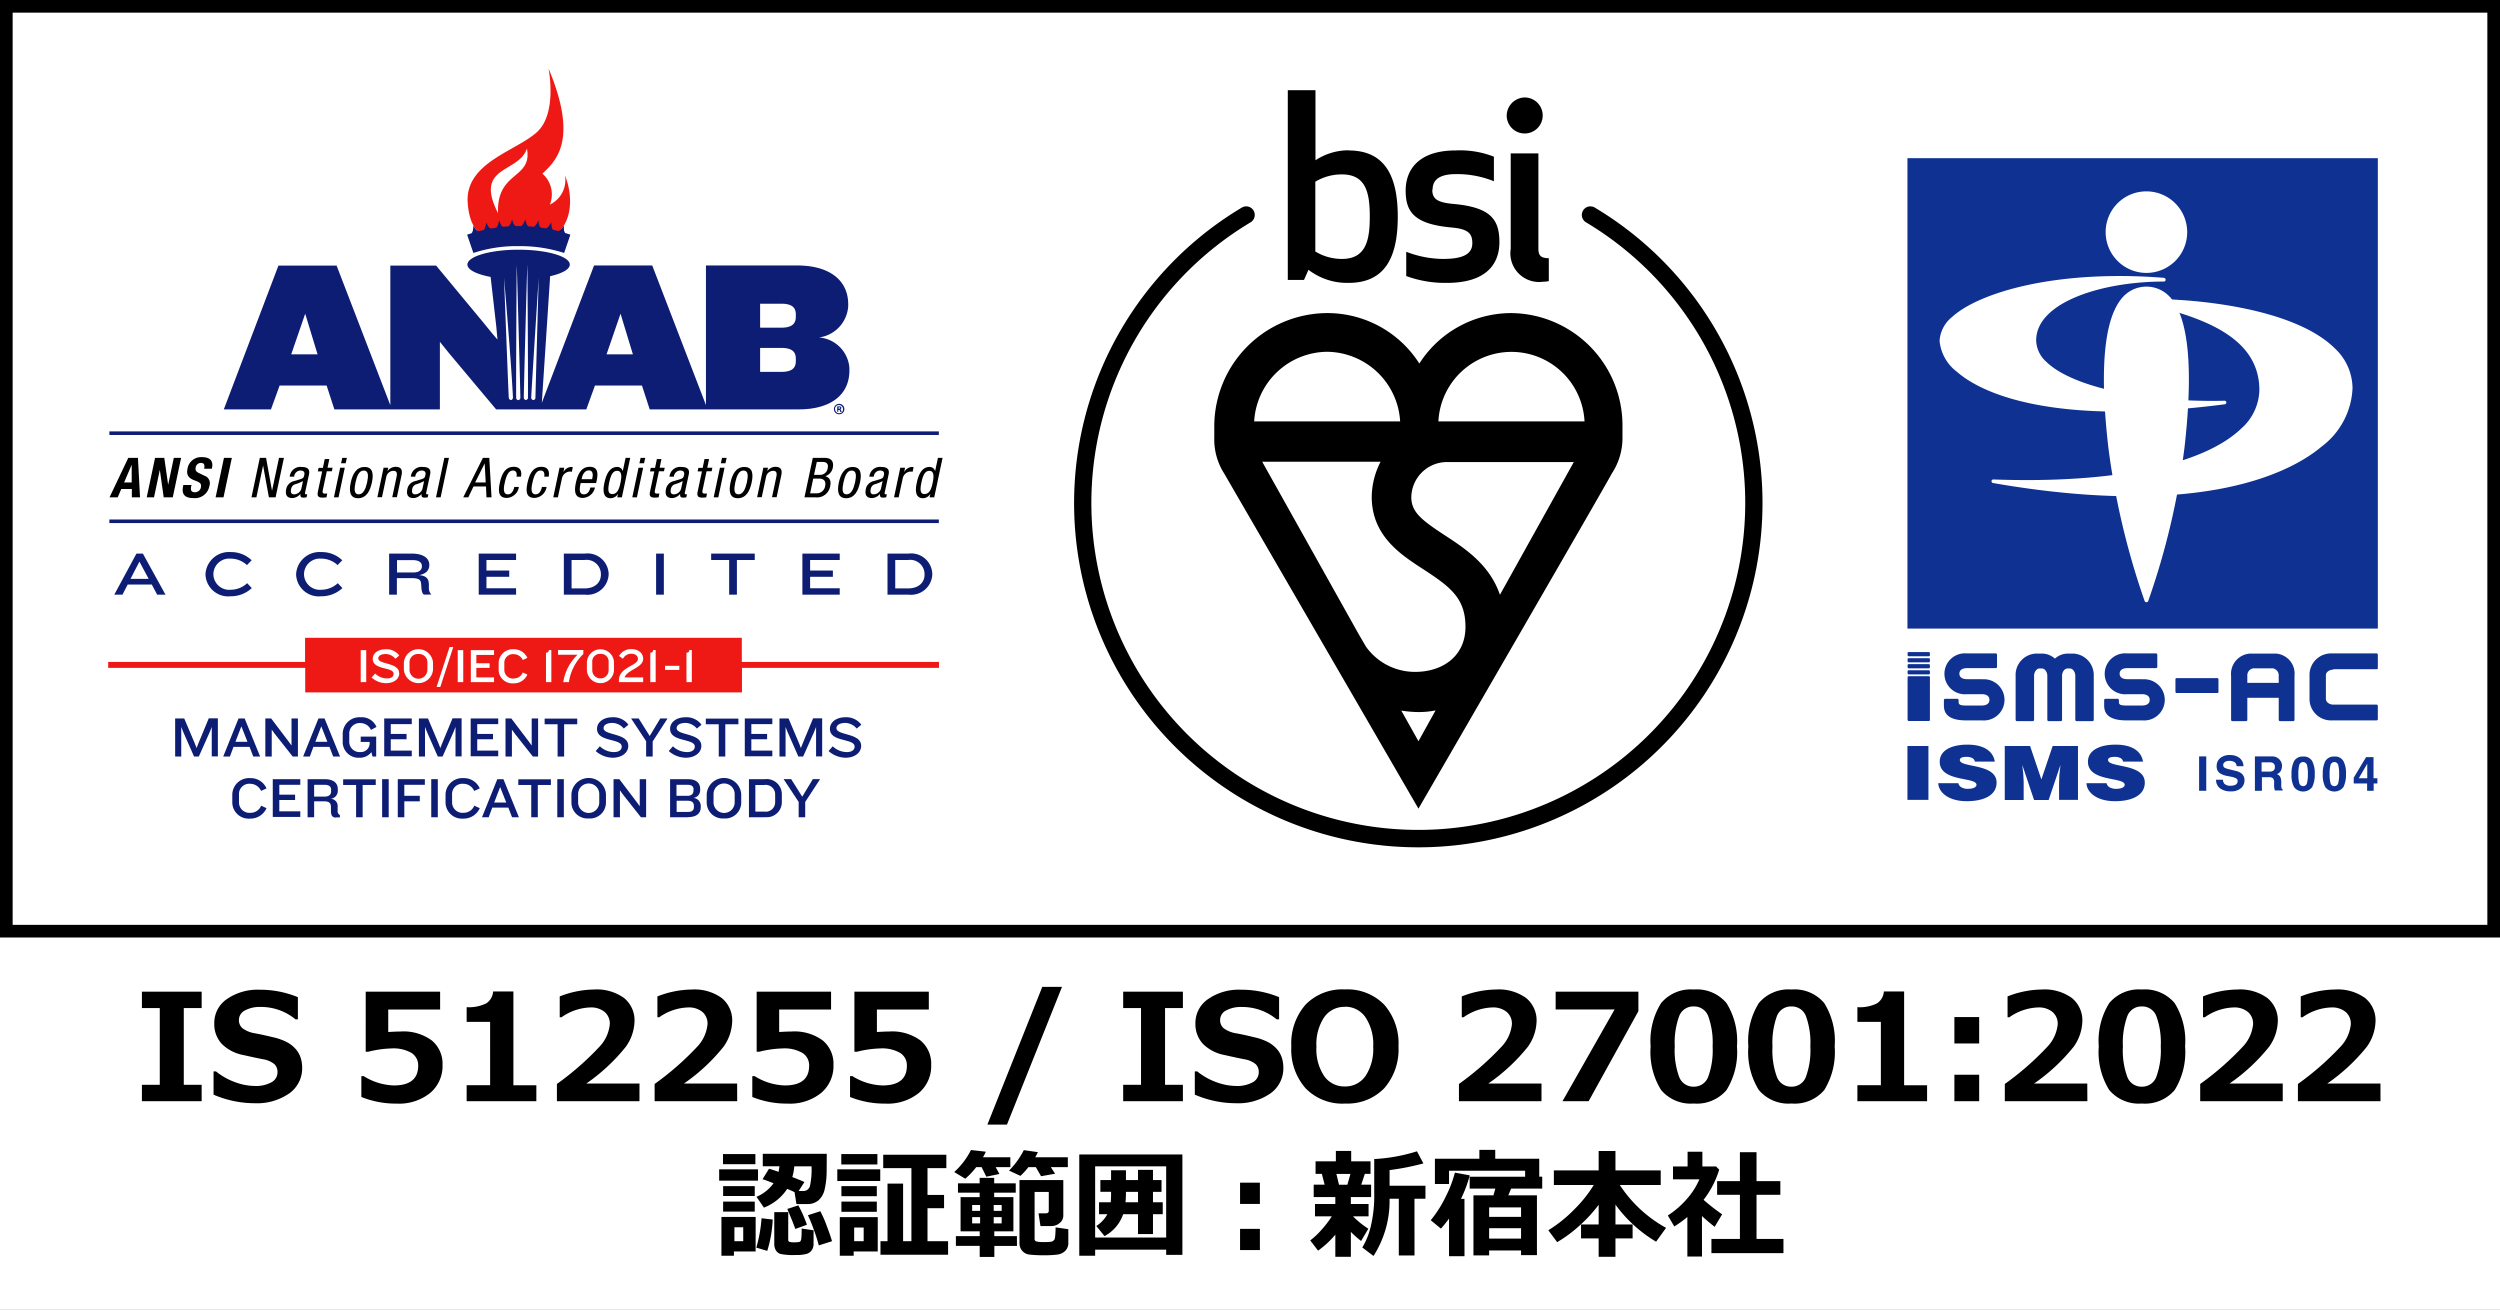 <svg xmlns="http://www.w3.org/2000/svg" xmlns:xlink="http://www.w3.org/1999/xlink" width="168" height="88" viewBox="0 0 168 88">
  <rect x="0" y="0" width="168" height="88" fill="#333333" stroke="none"/>
  <defs>
    <clipPath id="clip-footer_iso_logo">
      <rect width="168" height="88"/>
    </clipPath>
  </defs>
  <g id="footer_iso_logo" clip-path="url(#clip-footer_iso_logo)">
    <rect width="168" height="88" fill="#fff"/>
    <rect id="長方形_13" data-name="長方形 13" width="168" height="88" fill="#fff"/>
    <path id="パス_106" data-name="パス 106" d="M4.9-4.109A3.276,3.276,0,0,1,3.336-2.848l-.5-.727a2.663,2.663,0,0,0,1.145-.91q-.543-.215-.738-.273l.434-.7q.184.043.641.207a2.985,2.985,0,0,0,.059-.375H3.258v-.84h4.3q0,.539-.008,1.2A5.346,5.346,0,0,1,7.422-4.1,1.377,1.377,0,0,1,7-3.338a1.132,1.132,0,0,1-.756.252H5.52l-.125-.8Q5.2-3.984,4.9-4.109Zm.477-1.512a3.72,3.72,0,0,1-.133.719q.645.25.813.336l-.387.6h.285a.452.452,0,0,0,.477-.346,5.306,5.306,0,0,0,.105-1.311ZM2.762-5.766H.586v-.68H2.762Zm.176,1.109H.328v-.766H2.938ZM2.719-3.629H.594v-.664H2.719Zm0,1.047H.594v-.672H2.719Zm3.5.887-.773.281q-.16-.457-.539-1.344L5.648-3A8.319,8.319,0,0,1,6.223-1.7ZM7.91-.59l-.887.281a10.215,10.215,0,0,0-.33-1.041,9.781,9.781,0,0,0-.4-.986l.832-.27a7.5,7.5,0,0,1,.428.977Q7.812-.953,7.91-.59ZM6.672-.437a.773.773,0,0,1-.125.455.651.651,0,0,1-.359.248,2.74,2.74,0,0,1-.727.07A4.116,4.116,0,0,1,4.443.264.576.576,0,0,1,4.137.02.85.85,0,0,1,4.031-.43V-2.543h.938V-.7a.149.149,0,0,0,.07.148,1.028,1.028,0,0,0,.352.035,1.489,1.489,0,0,0,.328-.027q.113-.027.133-.271t.02-.627l.8.117ZM2.777.1H1.32V.387H.48V-2.223h2.3ZM1.945-.59v-.937H1.352V-.59Zm1.98-1.457A8.126,8.126,0,0,1,3.559.059L2.824-.16a9.378,9.378,0,0,0,.352-1.973Zm7.035-3.7H8.535v-.7h2.426ZM15.711.32H11.168V-.59h.473V-4.461h1.047V-.59h.559V-5.5H11.352V-6.4h4.242V-5.5H14.328v1.8h1.113v.891H14.328V-.59h1.383ZM11.152-4.637H8.266v-.785h2.887Zm-.23,1.023H8.543v-.68h2.379Zm0,1.047H8.543v-.687h2.379ZM10.984.1H9.367V.387H8.434V-2.207h2.551ZM10.039-.59v-.922H9.4V-.59Zm8.207-6.016a3.205,3.205,0,0,1-.191.375h1.84v.664H18.91l.25.457-.879.184-.316-.641H17.6a4.9,4.9,0,0,1-.734.777l-.742-.449a5.021,5.021,0,0,0,1.125-1.48Zm3.5.031q-.094.2-.176.344h2.188v.664H22.617l.285.441-.941.168-.352-.609h-.5a5.13,5.13,0,0,1-.535.586l-.766-.355A5.452,5.452,0,0,0,20.8-6.711Zm-1.406,6.3h-1.52V.465h-.984V-.277h-1.6V-.934h1.6v-.32H16.551v-2.3h1.281v-.3H16.375v-.625h1.457v-.367h.977v.367h1.449v.625H18.809v.3H20.1v2.3H18.816v.32h1.52ZM18.777-2.629h.535v-.395h-.535Zm-1.449,0h.535v-.395h-.535Zm.535.422h-.535v.418h.535Zm1.449,0h-.535v.418h.535Zm4.48,1.738a.721.721,0,0,1-.205.523.905.905,0,0,1-.553.256,7.032,7.032,0,0,1-.875.045q-.336,0-.6-.016T21.125.3A.685.685,0,0,1,20.8.154a.742.742,0,0,1-.219-.27.824.824,0,0,1-.072-.354V-4.7h2.945v2.418a.608.608,0,0,1-.24.463.818.818,0,0,1-.553.209h-.742l-.129-.855h.488q.2,0,.2-.168V-3.9h-.953V-.758a.175.175,0,0,0,.1.178,1.834,1.834,0,0,0,.541.045,3.393,3.393,0,0,0,.447-.018.375.375,0,0,0,.162-.064.317.317,0,0,0,.088-.092,1,1,0,0,0,.049-.27,5.319,5.319,0,0,0,.023-.541l.855.121Zm6.574.445H25.594v.41H24.527V-6.422h6.93V.328h-1.09ZM25.594-.84h4.773V-5.621H25.594Zm1.883-1.566A2.632,2.632,0,0,1,26.223-.934l-.551-.68a2.1,2.1,0,0,0,.719-.754l.02-.039h-.555v-.8h.785q.023-.227.023-.574V-3.91h-.719V-4.7h.719v-.656h1V-4.7h.809v-.687H29.48V-4.7h.574v.793H29.48v.7h.656v.8H29.48V-1.07H28.473V-2.406Zm.188-1.5q0,.395-.031.7h.84v-.7Zm9,.809H35.332V-4.523h1.332Zm0,3.1H35.332V-1.422h1.332Zm5.07-1.035A6.256,6.256,0,0,1,40.574.043l-.527-.687a4.966,4.966,0,0,0,.738-.691,6.621,6.621,0,0,0,.711-.926H40.367v-.832h1.367v-.465H40.281v-.832h.734l-.187-.727h-.422v-.84H41.77v-.7H42.8v.7h1.3v.84h-.383l-.242.727h.664v.832H42.777v.465h1.191v.832H42.922a6,6,0,0,0,1.031.832l-.488.824a6.932,6.932,0,0,1-.687-.613V.457H41.734Zm.07-4.082.176.727h.563l.207-.727Zm5.25,5.48H46V-3.445h-.621A6.866,6.866,0,0,1,44.3.4l-.754-.57A4.766,4.766,0,0,0,44.1-1.521a8.819,8.819,0,0,0,.248-2.291v-2.3a11.508,11.508,0,0,0,2.871-.52l.434.813a16.676,16.676,0,0,1-2.273.449V-4.32h2.41v.875h-.738Zm7.16-.336H52.07V.363H51.016V-3.672h1.344l.125-.453H50.762v-.8h3.727v-.4H49.375v.891h-.949v-1.7h2.988v-.594H52.48v.594h2.957v1.207h.2v.8H53.547l-.187.453h1.922V.344H54.215Zm0-2.258v-.633H52.07v.633ZM52.07-.766h2.145v-.7H52.07ZM50.414.418H49.375V-2.113a8.011,8.011,0,0,1-.543.676L48.145-2a7.949,7.949,0,0,0,1.023-1.617,7.819,7.819,0,0,0,.6-1.582l1,.184a8.724,8.724,0,0,1-.59,1.578h.234ZM59.43-3.039a9.22,9.22,0,0,1-1.309,1.42,8.9,8.9,0,0,1-1.48,1.092l-.594-.8a9.067,9.067,0,0,0,1.764-1.42A8.513,8.513,0,0,0,59.1-4.367h-2.68v-.984H59.43v-1.3h1.129v1.3H63.6v.984H60.852a8.746,8.746,0,0,0,3.109,2.879l-.672.93a9.182,9.182,0,0,1-2.73-2.492v1.332h1.152v.938H60.559V.457H59.43V-.781H58.246v-.937H59.43ZM66.375.441h-.984v-2.66a7.207,7.207,0,0,1-.879.637l-.434-.738a5.95,5.95,0,0,0,1.275-1.105A4.895,4.895,0,0,0,66.2-4.75H64.426v-.863h.98v-.992H66.4v.992h.922l.207.215A6.263,6.263,0,0,1,66.48-3.371a13.6,13.6,0,0,0,1.246.973l-.5.84q-.473-.367-.855-.723Zm5.473-.23h-4.84V-.742h1.914V-3.711H67.391v-.918h1.531V-6.574h1.117v1.945h1.6v.918h-1.6V-.742h1.809Z" transform="translate(48 84)"/>
    <path id="パス_105" data-name="パス 105" d="M4.551,0H.537V-1.1h1.2V-6.26H.537v-1.1H4.551v1.1H3.35V-1.1h1.2Zm.8-.439V-2h.166a4.344,4.344,0,0,0,1.257.713,3.917,3.917,0,0,0,1.365.264,2.143,2.143,0,0,0,1.094-.244.754.754,0,0,0,.415-.679.731.731,0,0,0-.2-.537,1.606,1.606,0,0,0-.75-.332q-.4-.073-1.35-.288A2.748,2.748,0,0,1,5.9-3.855a1.948,1.948,0,0,1-.5-1.379A1.934,1.934,0,0,1,6.25-6.863a3.619,3.619,0,0,1,2.2-.627,6.638,6.638,0,0,1,2.568.5V-5.5h-.161A3.635,3.635,0,0,0,8.5-6.333,2.061,2.061,0,0,0,7.464-6.1a.713.713,0,0,0-.408.64.7.7,0,0,0,.232.552,1.871,1.871,0,0,0,.793.337q.562.1,1.252.271a3.7,3.7,0,0,1,1.03.378,2.17,2.17,0,0,1,.542.457,1.7,1.7,0,0,1,.3.549,2.121,2.121,0,0,1,.1.669,2.054,2.054,0,0,1-.876,1.729A3.788,3.788,0,0,1,8.111.137,6.978,6.978,0,0,1,5.352-.439Zm9.932.156v-1.4h.161a4.024,4.024,0,0,0,2.017.625q1.641,0,1.641-1.323a.978.978,0,0,0-.454-.864,2.433,2.433,0,0,0-1.343-.3,7.1,7.1,0,0,0-1.548.22h-.181V-7.358h5v1.2H17.09v1.509q.562-.034.825-.034a3.219,3.219,0,0,1,2.1.6,2.029,2.029,0,0,1,.723,1.653,2.359,2.359,0,0,1-.83,1.877,3.332,3.332,0,0,1-2.251.715A6.187,6.187,0,0,1,15.284-.283ZM27.042,0H22.359V-1.074h1.577V-5.332H22.359v-.986a2.616,2.616,0,0,0,1.326-.261,1.03,1.03,0,0,0,.452-.793H25.5v6.3h1.543Zm6.929,0H28.424V-1.157a19.079,19.079,0,0,0,2.83-2.471,2.559,2.559,0,0,0,.725-1.543A1.031,1.031,0,0,0,31.629-6a1.439,1.439,0,0,0-.959-.3,3.544,3.544,0,0,0-1.934.659h-.122v-1.4a6.455,6.455,0,0,1,2.31-.464,3.129,3.129,0,0,1,2.009.569,1.932,1.932,0,0,1,.706,1.594,3.091,3.091,0,0,1-.574,1.672A12.493,12.493,0,0,1,30.4-1.187h3.574Zm6.568,0H34.991V-1.157a19.079,19.079,0,0,0,2.83-2.471,2.559,2.559,0,0,0,.725-1.543A1.031,1.031,0,0,0,38.2-6a1.439,1.439,0,0,0-.959-.3A3.544,3.544,0,0,0,35.3-5.64h-.122v-1.4a6.455,6.455,0,0,1,2.31-.464,3.129,3.129,0,0,1,2.009.569,1.932,1.932,0,0,1,.706,1.594,3.091,3.091,0,0,1-.574,1.672,12.493,12.493,0,0,1-2.668,2.483h3.574Zm1.016-.283v-1.4h.161a4.024,4.024,0,0,0,2.017.625q1.641,0,1.641-1.323a.978.978,0,0,0-.454-.864,2.433,2.433,0,0,0-1.343-.3,7.1,7.1,0,0,0-1.548.22h-.181V-7.358h5v1.2H43.361v1.509q.562-.034.825-.034a3.219,3.219,0,0,1,2.1.6,2.029,2.029,0,0,1,.723,1.653,2.359,2.359,0,0,1-.83,1.877,3.332,3.332,0,0,1-2.251.715A6.187,6.187,0,0,1,41.554-.283Zm6.568,0v-1.4h.161a4.024,4.024,0,0,0,2.017.625q1.641,0,1.641-1.323a.978.978,0,0,0-.454-.864,2.433,2.433,0,0,0-1.343-.3,7.1,7.1,0,0,0-1.548.22h-.181V-7.358h5v1.2H49.928v1.509q.562-.034.825-.034a3.219,3.219,0,0,1,2.1.6,2.029,2.029,0,0,1,.723,1.653,2.359,2.359,0,0,1-.83,1.877,3.332,3.332,0,0,1-2.251.715A6.187,6.187,0,0,1,48.122-.283Zm14.244-7.4-3.7,9.258H57.351l3.691-9.258ZM70.491,0H66.477V-1.1h1.2V-6.26h-1.2v-1.1h4.014v1.1h-1.2V-1.1h1.2Zm.8-.439V-2h.166a4.344,4.344,0,0,0,1.257.713,3.917,3.917,0,0,0,1.365.264,2.143,2.143,0,0,0,1.094-.244.754.754,0,0,0,.415-.679.731.731,0,0,0-.2-.537,1.606,1.606,0,0,0-.75-.332q-.4-.073-1.35-.288a2.748,2.748,0,0,1-1.455-.754,1.948,1.948,0,0,1-.5-1.379,1.934,1.934,0,0,1,.854-1.628,3.619,3.619,0,0,1,2.2-.627,6.638,6.638,0,0,1,2.568.5V-5.5h-.161a3.635,3.635,0,0,0-2.354-.83A2.061,2.061,0,0,0,73.4-6.1a.713.713,0,0,0-.408.64.7.7,0,0,0,.232.552,1.871,1.871,0,0,0,.793.337q.562.1,1.252.271a3.7,3.7,0,0,1,1.03.378,2.171,2.171,0,0,1,.542.457,1.7,1.7,0,0,1,.3.549,2.121,2.121,0,0,1,.1.669,2.054,2.054,0,0,1-.876,1.729A3.788,3.788,0,0,1,74.05.137,6.978,6.978,0,0,1,71.292-.439Zm10.083.6A3.443,3.443,0,0,1,78.736-.867a3.937,3.937,0,0,1-.959-2.805,3.964,3.964,0,0,1,.955-2.815A3.439,3.439,0,0,1,81.375-7.51a3.445,3.445,0,0,1,2.644,1.025,3.953,3.953,0,0,1,.959,2.813,3.953,3.953,0,0,1-.955,2.8A3.437,3.437,0,0,1,81.375.156Zm0-6.5a1.644,1.644,0,0,0-1.392.7,3.272,3.272,0,0,0-.518,1.978,3.251,3.251,0,0,0,.518,1.97,1.646,1.646,0,0,0,1.392.7,1.638,1.638,0,0,0,1.387-.7,3.264,3.264,0,0,0,.518-1.97,3.274,3.274,0,0,0-.515-1.973A1.638,1.638,0,0,0,81.38-6.348ZM94.588,0H89.041V-1.157a19.079,19.079,0,0,0,2.83-2.471A2.559,2.559,0,0,0,92.6-5.171,1.031,1.031,0,0,0,92.247-6a1.439,1.439,0,0,0-.959-.3,3.544,3.544,0,0,0-1.934.659h-.122v-1.4a6.455,6.455,0,0,1,2.31-.464,3.129,3.129,0,0,1,2.009.569,1.932,1.932,0,0,1,.706,1.594,3.092,3.092,0,0,1-.574,1.672,12.493,12.493,0,0,1-2.668,2.483h3.574ZM101.1-6.05,97.757,0H96l3.5-6.162h-3.96v-1.2H101.1ZM104.823.156a2.6,2.6,0,0,1-2.2-.911,4.826,4.826,0,0,1-.7-2.922,4.808,4.808,0,0,1,.7-2.91,2.592,2.592,0,0,1,2.2-.918,2.6,2.6,0,0,1,2.2.916,4.8,4.8,0,0,1,.7,2.908,4.847,4.847,0,0,1-.7,2.932A2.605,2.605,0,0,1,104.823.156Zm0-6.523a1.008,1.008,0,0,0-.979.642,5.246,5.246,0,0,0-.3,2.053,5.133,5.133,0,0,0,.3,2.051,1.011,1.011,0,0,0,.972.645,1.011,1.011,0,0,0,.972-.654,5.176,5.176,0,0,0,.3-2.051,5.209,5.209,0,0,0-.3-2.046A1.008,1.008,0,0,0,104.823-6.367ZM111.39.156a2.6,2.6,0,0,1-2.2-.911,4.826,4.826,0,0,1-.7-2.922,4.808,4.808,0,0,1,.7-2.91,2.592,2.592,0,0,1,2.2-.918,2.6,2.6,0,0,1,2.2.916,4.8,4.8,0,0,1,.7,2.908,4.847,4.847,0,0,1-.7,2.932A2.605,2.605,0,0,1,111.39.156Zm0-6.523a1.008,1.008,0,0,0-.979.642,5.246,5.246,0,0,0-.3,2.053,5.133,5.133,0,0,0,.3,2.051,1.011,1.011,0,0,0,.972.645,1.011,1.011,0,0,0,.972-.654,5.176,5.176,0,0,0,.3-2.051,5.209,5.209,0,0,0-.3-2.046A1.008,1.008,0,0,0,111.39-6.367ZM120.5,0h-4.683V-1.074h1.577V-5.332h-1.577v-.986a2.616,2.616,0,0,0,1.326-.261,1.03,1.03,0,0,0,.452-.793h1.362v6.3H120.5Zm3.5-3.877h-1.665V-5.654h1.665Zm0,3.877h-1.665V-1.777h1.665Zm7.271,0h-5.547V-1.157a19.079,19.079,0,0,0,2.83-2.471,2.559,2.559,0,0,0,.725-1.543A1.031,1.031,0,0,0,128.923-6a1.439,1.439,0,0,0-.959-.3,3.544,3.544,0,0,0-1.934.659h-.122v-1.4a6.455,6.455,0,0,1,2.31-.464,3.129,3.129,0,0,1,2.009.569,1.932,1.932,0,0,1,.706,1.594,3.091,3.091,0,0,1-.574,1.672,12.493,12.493,0,0,1-2.668,2.483h3.574Zm3.667.156a2.6,2.6,0,0,1-2.2-.911,4.826,4.826,0,0,1-.7-2.922,4.808,4.808,0,0,1,.7-2.91,2.592,2.592,0,0,1,2.2-.918,2.6,2.6,0,0,1,2.2.916,4.8,4.8,0,0,1,.7,2.908,4.846,4.846,0,0,1-.7,2.932A2.605,2.605,0,0,1,134.931.156Zm0-6.523a1.008,1.008,0,0,0-.979.642,5.245,5.245,0,0,0-.3,2.053,5.133,5.133,0,0,0,.3,2.051,1.011,1.011,0,0,0,.972.645,1.011,1.011,0,0,0,.972-.654,5.176,5.176,0,0,0,.3-2.051,5.209,5.209,0,0,0-.3-2.046A1.008,1.008,0,0,0,134.931-6.367ZM144.4,0h-5.547V-1.157a19.079,19.079,0,0,0,2.83-2.471,2.559,2.559,0,0,0,.725-1.543A1.031,1.031,0,0,0,142.058-6a1.439,1.439,0,0,0-.959-.3,3.544,3.544,0,0,0-1.934.659h-.122v-1.4a6.455,6.455,0,0,1,2.31-.464,3.129,3.129,0,0,1,2.009.569,1.932,1.932,0,0,1,.706,1.594,3.091,3.091,0,0,1-.574,1.672,12.493,12.493,0,0,1-2.668,2.483H144.4Zm6.568,0H145.42V-1.157a19.079,19.079,0,0,0,2.83-2.471,2.559,2.559,0,0,0,.725-1.543A1.031,1.031,0,0,0,148.625-6a1.439,1.439,0,0,0-.959-.3,3.544,3.544,0,0,0-1.934.659h-.122v-1.4a6.455,6.455,0,0,1,2.31-.464,3.129,3.129,0,0,1,2.009.569,1.932,1.932,0,0,1,.706,1.594,3.091,3.091,0,0,1-.574,1.672,12.493,12.493,0,0,1-2.668,2.483h3.574Z" transform="translate(9 74)"/>
    <g id="ロゴ">
      <path id="パス_1" data-name="パス 1" d="M168,63H0V0H168ZM.85,62.15h166.3V.85H.85v61.3Z"/>
      <rect id="長方形_3" data-name="長方形 3" width="31.61" height="31.61" transform="translate(128.18 10.63)" fill="#0e3192"/>
      <path id="パス_2" data-name="パス 2" d="M141.5,15.57a2.74,2.74,0,1,0,2.74-2.71,2.732,2.732,0,0,0-2.74,2.71Z" fill="#fff"/>
      <path id="パス_3" data-name="パス 3" d="M142.64,19.98c-1.24,1.39-1.57,4.78-.96,10.08a50.627,50.627,0,0,0,2.44,10.33.13.13,0,0,0,.24,0,49.826,49.826,0,0,0,2.44-10.33c.6-5.29.28-8.69-.96-10.08a2.138,2.138,0,0,0-3.2,0Z" fill="#fff"/>
      <path id="パス_4" data-name="パス 4" d="M131.17,21.31a2.216,2.216,0,0,0-.83,1.6,2.938,2.938,0,0,0,1.16,2.07c1.34,1.18,5.78,3.76,18,2.19a.122.122,0,0,0,.11-.13.111.111,0,0,0-.13-.11c-5.44.12-10.25-.94-11.96-2.61a2,2,0,0,1-.69-1.44c0-2.57,4.42-3.96,8.58-3.96a.116.116,0,0,0,.12-.12.13.13,0,0,0-.11-.13c-7.2-.57-12.43.97-14.25,2.64Zm18.31,5.86Z" fill="#fff"/>
      <path id="パス_5" data-name="パス 5" d="M143.84,20.1a.121.121,0,0,0-.02.24c4.16.93,8.01,2.28,8.01,5.88a3.553,3.553,0,0,1-1.21,2.57c-2.56,2.47-8.64,3.72-16.66,3.43a.121.121,0,0,0-.03.24c14.34,2.49,20.21-.87,22.07-2.44a5.172,5.172,0,0,0,2.09-3.93,3.693,3.693,0,0,0-1.2-2.69c-2.55-2.52-8.62-3.36-13.05-3.32Z" fill="#fff"/>
      <path id="パス_6" data-name="パス 6" d="M148.26,53.14h-.48V50.83h.48Z" fill="#0e3192"/>
      <path id="パス_7" data-name="パス 7" d="M149.38,52.42a.483.483,0,0,0,.09.24.533.533,0,0,0,.41.14.722.722,0,0,0,.28-.04.274.274,0,0,0,.21-.27.19.19,0,0,0-.1-.18,1.055,1.055,0,0,0-.32-.11l-.25-.05a1.382,1.382,0,0,1-.51-.18.552.552,0,0,1-.23-.5.682.682,0,0,1,.23-.52.961.961,0,0,1,.67-.21,1,1,0,0,1,.63.19.707.707,0,0,1,.27.56h-.46a.319.319,0,0,0-.19-.3.623.623,0,0,0-.29-.06.494.494,0,0,0-.31.08.226.226,0,0,0-.11.21.2.2,0,0,0,.11.18,1.373,1.373,0,0,0,.31.1l.4.1a1,1,0,0,1,.4.17.567.567,0,0,1,.21.47.694.694,0,0,1-.24.53,1.017,1.017,0,0,1-.69.21,1.141,1.141,0,0,1-.72-.21.7.7,0,0,1-.26-.57h.46Z" fill="#0e3192"/>
      <path id="パス_8" data-name="パス 8" d="M152.97,50.89a.6.6,0,0,1,.22.16.761.761,0,0,1,.12.19.605.605,0,0,1,.04.24.722.722,0,0,1-.08.32.456.456,0,0,1-.27.22.427.427,0,0,1,.23.18.816.816,0,0,1,.07.36v.16a.986.986,0,0,0,.01.21.176.176,0,0,0,.09.13v.06h-.53a1.038,1.038,0,0,0-.03-.12,1.232,1.232,0,0,1-.02-.2v-.21a.385.385,0,0,0-.08-.29.381.381,0,0,0-.27-.07H152v.91h-.47V50.83h1.1a.836.836,0,0,1,.36.06Zm-.99.34v.62h.52a.474.474,0,0,0,.23-.04.26.26,0,0,0,.14-.26.286.286,0,0,0-.13-.28.432.432,0,0,0-.22-.04h-.53Z" fill="#0e3192"/>
      <path id="パス_9" data-name="パス 9" d="M155.38,51.15a1.72,1.72,0,0,1,.17.87,1.862,1.862,0,0,1-.17.87.77.77,0,0,1-1.22,0,1.72,1.72,0,0,1-.17-.87,1.862,1.862,0,0,1,.17-.87.657.657,0,0,1,.61-.31A.638.638,0,0,1,155.38,51.15Zm-.87,1.47a.266.266,0,0,0,.52,0,2.3,2.3,0,0,0,.06-.6,2.338,2.338,0,0,0-.06-.61.269.269,0,0,0-.52,0,2.237,2.237,0,0,0-.06.61A2.2,2.2,0,0,0,154.51,52.62Z" fill="#0e3192"/>
      <path id="パス_10" data-name="パス 10" d="M157.48,51.15a1.72,1.72,0,0,1,.17.87,1.862,1.862,0,0,1-.17.87.77.77,0,0,1-1.22,0,1.72,1.72,0,0,1-.17-.87,1.862,1.862,0,0,1,.17-.87.657.657,0,0,1,.61-.31A.638.638,0,0,1,157.48,51.15Zm-.87,1.47a.266.266,0,0,0,.52,0,2.3,2.3,0,0,0,.06-.6,2.338,2.338,0,0,0-.06-.61.269.269,0,0,0-.52,0,2.237,2.237,0,0,0-.06.61A2.2,2.2,0,0,0,156.61,52.62Z" fill="#0e3192"/>
      <path id="パス_11" data-name="パス 11" d="M159.77,52.65h-.26v.49h-.44v-.49h-.9v-.39l.83-1.38h.5V52.3h.26v.35Zm-.69-.35v-.98l-.57.98Z" fill="#0e3192"/>
      <path id="パス_12" data-name="パス 12" d="M128.18,53.75V50.13h1.41v3.62Z" fill="#0e3192"/>
      <path id="パス_13" data-name="パス 13" d="M132.71,51.18a.325.325,0,0,0-.2-.25.827.827,0,0,0-.36-.07c-.31,0-.45.08-.45.21,0,.54,2.47.21,2.47,1.52,0,.84-.83,1.25-2.01,1.25s-1.88-.56-1.91-1.21h1.35a.422.422,0,0,0,.23.29.872.872,0,0,0,.4.09c.35,0,.59-.1.59-.27,0-.55-2.47-.17-2.47-1.55,0-.77.79-1.15,1.86-1.15,1.2,0,1.74.51,1.84,1.14Z" fill="#0e3192"/>
      <path id="パス_14" data-name="パス 14" d="M134.72,53.75V50.13h1.7l.76,2.25.76-2.25h1.7v3.62h-1.27v-1.1l.02-.56.07-.65h-.01l-.78,2.32h-.98l-.78-2.32h-.01l.06.53.03.56v1.23h-1.27Z" fill="#0e3192"/>
      <path id="パス_15" data-name="パス 15" d="M142.67,51.18a.325.325,0,0,0-.2-.25.827.827,0,0,0-.36-.07c-.31,0-.45.08-.45.21,0,.54,2.47.21,2.47,1.52,0,.84-.83,1.25-2.01,1.25s-1.88-.56-1.91-1.21h1.35a.422.422,0,0,0,.23.29.872.872,0,0,0,.4.09c.35,0,.59-.1.59-.27,0-.55-2.47-.17-2.47-1.55,0-.77.79-1.15,1.86-1.15,1.2,0,1.74.51,1.84,1.14Z" fill="#0e3192"/>
      <path id="パス_16" data-name="パス 16" d="M133.19,45.64h-1.02c-.27,0-.5-.11-.5-.37h0c0-.26.23-.37.5-.37h1.96s.07-.03.07-.07v-.85s-.03-.07-.07-.07h-1.96a1.376,1.376,0,1,0,0,2.74h1.02c.27,0,.5.11.5.38s-.23.38-.5.38h-1.12c-.4,0-.45-.09-.45-.25v-.13s-.03-.07-.07-.07h-.85s-.07.03-.07.07v.12h0v.26c0,.58.35,1,1.5,1h1.07a1.385,1.385,0,1,0,0-2.76Z" fill="#0e3192"/>
      <path id="パス_17" data-name="パス 17" d="M143.96,45.64h-1.02c-.27,0-.5-.11-.5-.37h0c0-.26.23-.37.5-.37h1.96s.07-.03.07-.07v-.85s-.03-.07-.07-.07h-1.96a1.376,1.376,0,1,0,0,2.74h1.02c.27,0,.5.11.5.38s-.23.38-.5.38h-1.12c-.4,0-.45-.09-.45-.25v-.13s-.03-.07-.07-.07h-.85s-.07.03-.07.07v.12h0v.26c0,.58.35,1,1.5,1h1.07a1.385,1.385,0,1,0,0-2.76Z" fill="#0e3192"/>
      <path id="パス_18" data-name="パス 18" d="M156.8,44.97h2.92a.068.068,0,0,0,.07-.07v-.92s-.03-.07-.07-.07H156.7a1.449,1.449,0,0,0-1.5,1.37v1.75a1.444,1.444,0,0,0,1.5,1.38h3.02s.07-.03.07-.07v-.92s-.03-.07-.07-.07H156.8c-.27,0-.5-.17-.5-.38v-1.6c0-.2.23-.37.5-.37Z" fill="#0e3192"/>
      <rect id="長方形_4" data-name="長方形 4" width="2.89" height="1" rx="0.07" transform="translate(146.19 45.57)" fill="#0e3192"/>
      <path id="パス_19" data-name="パス 19" d="M139.36,43.92h-.4a1.3,1.3,0,0,0-.87.34,1.316,1.316,0,0,0-.87-.34h-.4a1.436,1.436,0,0,0-1.37,1.5v2.97s.03.07.07.07h1.1s.07-.03.07-.07V45.42c0-.27.17-.5.37-.5h.15c.2,0,.37.23.37.5v2.97s.03.07.07.07h.85s.07-.03.07-.07V45.42c0-.27.17-.5.37-.5h.15c.2,0,.37.23.37.5v2.97s.03.07.07.07h1.1s.07-.03.07-.07V45.42a1.449,1.449,0,0,0-1.37-1.5Z" fill="#0e3192"/>
      <path id="パス_20" data-name="パス 20" d="M152.96,43.92h-1.75a1.368,1.368,0,0,0-1.28,1.5v2.97s.03.07.07.07h.95s.07-.03.07-.07v-1.5h2.11v1.5s.03.07.07.07h.92s.07-.03.07-.07V45.42a1.352,1.352,0,0,0-1.25-1.5Zm.17,1.97h-2.11v-.48a.478.478,0,0,1,.41-.5h1.3a.478.478,0,0,1,.4.5Z" fill="#0e3192"/>
      <rect id="長方形_5" data-name="長方形 5" width="1.5" height="3.01" rx="0.07" transform="translate(128.19 45.44)" fill="#0e3192"/>
      <rect id="長方形_6" data-name="長方形 6" width="1.5" height="0.28" rx="0.07" transform="translate(128.19 43.82)" fill="#0e3192"/>
      <rect id="長方形_7" data-name="長方形 7" width="1.5" height="0.28" rx="0.07" transform="translate(128.19 44.23)" fill="#0e3192"/>
      <rect id="長方形_8" data-name="長方形 8" width="1.5" height="0.28" rx="0.07" transform="translate(128.19 44.63)" fill="#0e3192"/>
      <rect id="長方形_9" data-name="長方形 9" width="1.5" height="0.28" rx="0.07" transform="translate(128.19 45.04)" fill="#0e3192"/>
      <rect id="長方形_10" data-name="長方形 10" width="31.61" height="4.64" transform="translate(128.18 43.82)" fill="none"/>
      <path id="パス_21" data-name="パス 21" d="M96.66,28.32a4.916,4.916,0,0,1,9.82,0H96.66Zm4.14,11.66c-.7-2.05-2.35-3.12-3.74-4.03-1.54-1.01-2.19-1.53-2.22-2.49a2.4,2.4,0,0,1,2.35-2.41h8.57l-4.97,8.93Zm-6.64,7.77a7.52,7.52,0,0,0,1.16.1,5.721,5.721,0,0,0,1.15-.11l-1.15,2.07-1.16-2.07ZM92.77,31.04a5.265,5.265,0,0,0-.59,2.34h0v.08h0c.04,2.56,1.93,3.8,3.46,4.79,1.81,1.18,2.84,1.94,2.84,3.88s-1.51,3.02-3.38,3.02a4.034,4.034,0,0,1-3.31-1.7l-.54-.93L84.82,31.03h7.96Zm-3.59-7.4a4.97,4.97,0,0,1,4.91,4.68H84.28a4.96,4.96,0,0,1,4.9-4.68m12.39-2.6a7.326,7.326,0,0,0-6.19,3.39,7.326,7.326,0,0,0-6.19-3.39,7.616,7.616,0,0,0-7.59,7.61v.77a4.234,4.234,0,0,0,.66,2.39L95.32,54.34s12.39-21.39,13-22.53a4.308,4.308,0,0,0,.71-2.39v-.77a7.546,7.546,0,0,0-7.47-7.61"/>
      <path id="パス_22" data-name="パス 22" d="M90.62,10.1a4.043,4.043,0,0,0-2.22.67V6.06H86.54V18.81h1.09l.3-.68a4.256,4.256,0,0,0,2.69.88c2.42,0,3.31-1.66,3.31-4.45s-.9-4.45-3.31-4.45m-.44,1.61c1.63,0,1.87,1.27,1.87,2.84s-.25,2.84-1.87,2.84a3.416,3.416,0,0,1-1.79-.5V12.21a3.43,3.43,0,0,1,1.79-.49m6.09,1.03c0-.77.61-1.05,1.59-1.05a6.59,6.59,0,0,1,2.53.48V10.53a6.193,6.193,0,0,0-2.57-.42c-2.43,0-3.36,1.24-3.36,2.7s.61,2.26,3.11,2.48c1.11.1,1.37.42,1.37,1.05,0,.75-.65,1.06-1.97,1.06a6.98,6.98,0,0,1-2.47-.48v1.63a7.577,7.577,0,0,0,2.73.46c2.65,0,3.53-1.27,3.53-2.74,0-1.58-.65-2.35-3.13-2.57-1.08-.1-1.38-.36-1.38-.95m7.47,6.18a1.651,1.651,0,0,0,.36-.04V17.35c-.53,0-.7-.17-.7-.65V10.31h-1.86v6.41a1.93,1.93,0,0,0,2.19,2.21M101.25,7.79a1.21,1.21,0,1,0,1.21-1.24,1.234,1.234,0,0,0-1.21,1.24"/>
      <path id="パス_23" data-name="パス 23" d="M95.31,56.94A23.131,23.131,0,0,1,83.45,13.95a.573.573,0,0,1,.79.2.582.582,0,0,1-.2.79,21.97,21.97,0,1,0,22.54,0,.576.576,0,0,1,.59-.99A23.131,23.131,0,0,1,95.31,56.94Z"/>
      <path id="パス_24" data-name="パス 24" d="M33.47,14.33c-1.65-3.23,1.4-2.67,1.94-4.35C35.8,12.06,33.35,11.47,33.47,14.33Zm4.5-2.53a1.834,1.834,0,0,1-1.02,1.95,1.844,1.844,0,0,0-.5-2.08c.94-.88,2.42-2.29.41-7.07,0,0,.62,3.03-.79,4.29s-4.65,2.01-4.65,4.54c.1,2.7,1.67,2.73,2.57,2.76.53,0,1.56.04,1.96-.01a2.8,2.8,0,0,0,1.15-.25c1.38-.81,1.44-2.69.87-4.14Z" fill="#ee1914"/>
      <path id="パス_25" data-name="パス 25" d="M37.97,15.65a.783.783,0,0,1-.07-.17c-.01-.13,0-.33,0-.33a1.742,1.742,0,0,1-.19.25,1.922,1.922,0,0,1-.17.13l-.38-.09a.447.447,0,0,1-.08-.17c-.02-.13-.04-.33-.04-.33s-.09.16-.17.27a1.07,1.07,0,0,1-.16.14l-.38-.06a.319.319,0,0,1-.09-.16c-.03-.13-.06-.32-.06-.32a3.124,3.124,0,0,1-.15.28.711.711,0,0,1-.15.15l-.38-.03a.583.583,0,0,1-.11-.15c-.04-.12-.09-.32-.09-.32a1.622,1.622,0,0,1-.13.29.539.539,0,0,1-.14.16h-.39a.806.806,0,0,1-.12-.14c-.05-.12-.11-.31-.11-.31a2.047,2.047,0,0,1-.11.3.735.735,0,0,1-.12.17c-.13,0-.26.02-.38.03a.4.4,0,0,1-.13-.13c-.06-.12-.13-.3-.13-.3s-.04.18-.08.31a.67.67,0,0,1-.11.18l-.38.06a.526.526,0,0,1-.14-.12c-.07-.11-.16-.29-.16-.29a1.843,1.843,0,0,1-.06.31.839.839,0,0,1-.09.19l-.38.09a.527.527,0,0,1-.15-.11,2.567,2.567,0,0,1-.18-.28,1.761,1.761,0,0,1-.03.32.7.7,0,0,1-.08.2c-.1.03-.21.07-.31.1L31.81,17a9.333,9.333,0,0,1,3.05-.46,9.607,9.607,0,0,1,3.05.46l.42-1.23c-.12-.04-.25-.08-.37-.12h0Z" fill="#0d1d74"/>
      <path id="パス_26" data-name="パス 26" d="M56.34,27.47h.04s.08-.01.08-.05-.02-.05-.07-.05h-.04v.1h0Zm0,.2h-.08v-.35s.08-.01.13-.01a.174.174,0,0,1,.12.03c.02.01.03.04.03.08a.085.085,0,0,1-.07.08h0a.184.184,0,0,1,.06.09.3.3,0,0,0,.03.09h-.09a.454.454,0,0,1-.03-.08c0-.04-.03-.05-.07-.05h-.04v.14h0Zm-.22-.18a.271.271,0,0,0,.27.28.255.255,0,0,0,.26-.27.271.271,0,0,0-.27-.28.265.265,0,0,0-.27.28h0Zm.62,0a.342.342,0,0,1-.35.35.35.35,0,1,1,0-.7.342.342,0,0,1,.35.35Z" fill="#0d1d74"/>
      <path id="パス_27" data-name="パス 27" d="M55.09,22.67A2.266,2.266,0,0,0,57,20.57v-.12c0-1.64-1.29-2.61-3.42-2.61H47.44v9.38l-3.61-9.38H39.92l-3.51,9.23.56-8.51c.8-.18,1.32-.46,1.32-.78,0-.55-1.54-1-3.44-1s-3.44.45-3.44,1c0,.35.62.65,1.56.83l.38,3.33.08.88-.36-.42-.61-.75-3.15-3.8H26.23v9.38l-3.61-9.38H18.71l-3.67,9.66h3.17l.58-1.6h3.16l.52,1.6h7.09V22.97l.62.77,3.16,3.77H39.4l.58-1.6h3.16l.52,1.6H53.68c2.13,0,3.4-.97,3.4-2.61v-.16a2.215,2.215,0,0,0-2.02-2.06ZM19.57,23.81l.94-2.73.83,2.73H19.58Zm14.9,2.89h0c0,.1-.06.18-.13.18a.163.163,0,0,1-.15-.16h0c-.02-.13-.32-8.06-.32-8.06s.47,5.42.6,8.04h0Zm.5.01h0a.168.168,0,0,1-.14.18.152.152,0,0,1-.14-.17h0c-.02-.14.02-8.89.04-8.89,0,0,.18,6.26.24,8.89h0Zm.51,0h0a.158.158,0,0,1-.14.17.162.162,0,0,1-.14-.18h0c-.01-.14.22-8.89.24-8.89,0,0,.05,6.27.04,8.89Zm.5.01h0a.144.144,0,0,1-.15.16.154.154,0,0,1-.13-.18h0c-.01-.14.5-8.04.5-8.04s-.15,5.44-.22,8.06Zm4.78-2.91.94-2.73.83,2.73H40.77Zm12.72.45c0,.49-.28.73-.98.73H51.08V23.38H52.5c.69,0,.98.23.98.73v.16Zm0-2.98c0,.49-.28.74-.98.74H51.08V20.41H52.5c.69,0,.98.23.98.73v.15Z" fill="#0d1d74"/>
      <path id="パス_28" data-name="パス 28" d="M8.61,30.77h.66l.14,2.65H8.86v-.56H8.15l-.24.56H7.36l1.26-2.65Zm-.28,1.65h.52V31.23h0l-.51,1.19Z"/>
      <path id="パス_29" data-name="パス 29" d="M11.04,30.77l.26,1.81h0l.38-1.81h.49l-.56,2.65H11l-.26-1.85h0l-.39,1.85H9.86l.56-2.65h.61Z"/>
      <path id="パス_30" data-name="パス 30" d="M12.87,32.59l-.02.08c-.05.25-.02.41.26.41a.4.4,0,0,0,.39-.33c.05-.24-.05-.33-.38-.45-.44-.16-.61-.36-.52-.8a.927.927,0,0,1,.98-.78c.47,0,.77.2.67.71l-.02.07h-.51c.05-.25,0-.39-.2-.39a.348.348,0,0,0-.37.31c-.03.16,0,.26.2.36l.37.18a.536.536,0,0,1,.35.7.985.985,0,0,1-1.09.81c-.58,0-.78-.28-.68-.77l.02-.11h.53Z"/>
      <path id="パス_31" data-name="パス 31" d="M14.49,33.42l.56-2.65h.53l-.56,2.65Z"/>
      <path id="パス_32" data-name="パス 32" d="M17.46,30.77h.42l.4,2.21h0l.47-2.21h.33l-.56,2.65h-.45l-.39-2.14h0l-.45,2.14H16.9l.56-2.65Z"/>
      <path id="パス_33" data-name="パス 33" d="M19.47,32.03a.717.717,0,0,1,.8-.65c.6,0,.53.36.48.57l-.24,1.11c-.02.08-.03.16.06.16.04,0,.06,0,.08-.02l-.05.22a1.3,1.3,0,0,1-.18.02c-.12,0-.27,0-.23-.26h0a.72.72,0,0,1-.54.29c-.37,0-.49-.22-.42-.58a.678.678,0,0,1,.49-.55l.44-.13c.24-.07.25-.13.29-.3.04-.19-.05-.29-.26-.29a.429.429,0,0,0-.42.39v.02h-.31Zm.89.3a2.921,2.921,0,0,1-.58.23.419.419,0,0,0-.22.32c-.04.2,0,.34.21.34a.513.513,0,0,0,.48-.38Z"/>
      <path id="パス_34" data-name="パス 34" d="M21.82,30.85h.31l-.12.58h.34l-.05.24h-.34l-.27,1.28c-.03.16,0,.22.16.22a.492.492,0,0,0,.14-.01l-.05.26a1.96,1.96,0,0,1-.26.02c-.32,0-.37-.13-.32-.39l.29-1.37h-.29l.05-.24h.29l.12-.58Z"/>
      <path id="パス_35" data-name="パス 35" d="M22.86,31.43h.31l-.42,1.99h-.31l.42-1.99Zm.14-.66h.31l-.08.36h-.31Z"/>
      <path id="パス_36" data-name="パス 36" d="M24.5,31.38c.57,0,.61.49.49,1.05s-.37,1.05-.93,1.05-.61-.49-.49-1.05.37-1.05.93-1.05Zm.17,1.04c.09-.43.11-.8-.23-.8-.31,0-.46.37-.55.8s-.11.8.21.8S24.57,32.85,24.67,32.42Z"/>
      <path id="パス_37" data-name="パス 37" d="M25.79,31.43h.3l-.05.23h0a.689.689,0,0,1,.54-.29c.52,0,.44.4.39.63l-.3,1.41h-.31l.29-1.37c.03-.15.07-.4-.21-.4a.494.494,0,0,0-.48.4l-.29,1.37h-.31l.42-1.99Z"/>
      <path id="パス_38" data-name="パス 38" d="M27.61,32.03a.717.717,0,0,1,.8-.65c.6,0,.53.36.48.57l-.24,1.11c-.02.08-.03.16.06.16.04,0,.06,0,.08-.02l-.05.22a1.3,1.3,0,0,1-.18.02c-.12,0-.27,0-.23-.26h0a.72.72,0,0,1-.54.29c-.37,0-.49-.22-.42-.58a.678.678,0,0,1,.49-.55l.44-.13c.24-.07.25-.13.29-.3.04-.19-.05-.29-.26-.29a.429.429,0,0,0-.42.39v.02H27.6Zm.89.3a2.921,2.921,0,0,1-.58.23.419.419,0,0,0-.22.32c-.04.2,0,.34.21.34a.513.513,0,0,0,.48-.38Z"/>
      <path id="パス_39" data-name="パス 39" d="M29.86,30.77h.31l-.56,2.65H29.3l.56-2.65Z"/>
      <path id="パス_40" data-name="パス 40" d="M32.44,30.77h.44l.15,2.65h-.34l-.03-.73h-.84l-.35.73h-.34l1.32-2.65Zm-.51,1.65h.71l-.07-1.28h0Z"/>
      <path id="パス_41" data-name="パス 41" d="M34.71,32.03c.04-.19,0-.41-.23-.41-.19,0-.41.1-.56.82-.06.26-.16.78.21.78.27,0,.38-.28.43-.5h.31a.858.858,0,0,1-.81.74c-.5,0-.62-.34-.47-1.02.11-.5.32-1.07.93-1.07.54,0,.54.43.49.66H34.7Z"/>
      <path id="パス_42" data-name="パス 42" d="M36.57,32.03c.04-.19,0-.41-.23-.41-.19,0-.41.1-.56.82-.06.26-.16.78.21.78.27,0,.38-.28.43-.5h.31a.858.858,0,0,1-.81.74c-.5,0-.62-.34-.47-1.02.11-.5.32-1.07.93-1.07.54,0,.54.43.49.66h-.31Z"/>
      <path id="パス_43" data-name="パス 43" d="M37.61,31.43h.31l-.06.3h0a.637.637,0,0,1,.5-.35c.06,0,.11,0,.13.02l-.06.3a1.076,1.076,0,0,0-.16-.01.573.573,0,0,0-.51.47l-.27,1.26h-.31l.42-1.99Z"/>
      <path id="パス_44" data-name="パス 44" d="M39.02,32.46c-.06.3-.16.76.22.76.3,0,.4-.31.43-.46h.31a.86.86,0,0,1-.81.7c-.48,0-.62-.34-.47-1.02.11-.5.32-1.07.93-1.07s.55.53.46.96l-.03.13Zm.77-.25.02-.11c.05-.22.03-.49-.24-.49-.33,0-.45.4-.47.52l-.02.07h.71Z"/>
      <path id="パス_45" data-name="パス 45" d="M41.78,33.42h-.3l.05-.24h0a.584.584,0,0,1-.49.3c-.47,0-.56-.42-.42-1.05.09-.42.29-1.05.85-1.05a.379.379,0,0,1,.38.28h0l.19-.89h.31l-.56,2.65Zm-.64-.22c.34,0,.47-.33.56-.78.08-.39.1-.78-.23-.78-.29,0-.43.3-.53.78s-.09.78.2.78Z"/>
      <path id="パス_46" data-name="パス 46" d="M42.91,31.43h.31l-.42,1.99h-.31l.42-1.99Zm.14-.66h.31l-.08.36h-.31Z"/>
      <path id="パス_47" data-name="パス 47" d="M44.14,30.85h.31l-.12.58h.34l-.05.24h-.34l-.27,1.28c-.03.16,0,.22.16.22a.531.531,0,0,0,.14-.01l-.05.26a1.96,1.96,0,0,1-.26.02c-.32,0-.37-.13-.32-.39l.29-1.37h-.29l.05-.24h.29l.12-.58Z"/>
      <path id="パス_48" data-name="パス 48" d="M44.99,32.03a.717.717,0,0,1,.8-.65c.6,0,.53.36.48.57l-.24,1.11c-.02.08-.03.16.06.16.04,0,.06,0,.08-.02l-.05.22a1.3,1.3,0,0,1-.18.02c-.12,0-.27,0-.23-.26h0a.72.72,0,0,1-.54.29c-.37,0-.49-.22-.42-.58a.678.678,0,0,1,.49-.55l.44-.13c.24-.07.25-.13.29-.3.04-.19-.05-.29-.26-.29a.429.429,0,0,0-.42.39v.02h-.31Zm.89.3a2.921,2.921,0,0,1-.58.23.419.419,0,0,0-.22.32c-.04.2,0,.34.21.34a.513.513,0,0,0,.48-.38l.11-.51Z"/>
      <path id="パス_49" data-name="パス 49" d="M47.34,30.85h.31l-.12.58h.34l-.05.24h-.34l-.27,1.28c-.03.16,0,.22.16.22a.531.531,0,0,0,.14-.01l-.05.26a1.96,1.96,0,0,1-.26.02c-.32,0-.37-.13-.32-.39l.29-1.37h-.29l.05-.24h.29l.12-.58Z"/>
      <path id="パス_50" data-name="パス 50" d="M48.38,31.43h.31l-.42,1.99h-.31l.42-1.99Zm.14-.66h.31l-.08.36h-.31Z"/>
      <path id="パス_51" data-name="パス 51" d="M50.02,31.38c.57,0,.61.49.49,1.05s-.37,1.05-.93,1.05-.61-.49-.49-1.05.37-1.05.93-1.05Zm.17,1.04c.09-.43.11-.8-.23-.8-.31,0-.46.37-.55.8s-.11.8.21.8S50.09,32.85,50.19,32.42Z"/>
      <path id="パス_52" data-name="パス 52" d="M51.31,31.43h.3l-.05.23h0a.689.689,0,0,1,.54-.29c.52,0,.44.4.39.63l-.3,1.41h-.31l.29-1.37c.03-.15.07-.4-.21-.4a.494.494,0,0,0-.48.4l-.29,1.37h-.31l.42-1.99Z"/>
      <path id="パス_53" data-name="パス 53" d="M54.62,30.77h.81c.34,0,.64.16.53.68a.751.751,0,0,1-.5.55h0c.31.09.4.33.33.66a.9.9,0,0,1-1.01.76h-.72l.56-2.65Zm-.18,2.38h.44a.567.567,0,0,0,.57-.49c.08-.36-.13-.5-.41-.5h-.39Zm.27-1.24h.37a.509.509,0,0,0,.54-.44c.06-.27-.04-.43-.36-.43h-.37l-.19.88Z"/>
      <path id="パス_54" data-name="パス 54" d="M57.3,31.38c.57,0,.61.49.49,1.05s-.37,1.05-.93,1.05-.61-.49-.49-1.05.37-1.05.93-1.05Zm.16,1.04c.09-.43.11-.8-.23-.8-.31,0-.46.37-.55.8s-.11.8.21.8S57.36,32.85,57.46,32.42Z"/>
      <path id="パス_55" data-name="パス 55" d="M58.42,32.03a.717.717,0,0,1,.8-.65c.6,0,.53.36.48.57l-.24,1.11c-.02.08-.03.16.06.16.04,0,.06,0,.08-.02l-.05.22a1.3,1.3,0,0,1-.18.02c-.12,0-.27,0-.23-.26h0a.72.72,0,0,1-.54.29c-.37,0-.49-.22-.42-.58a.678.678,0,0,1,.49-.55l.44-.13c.24-.07.25-.13.29-.3.04-.19-.05-.29-.26-.29a.429.429,0,0,0-.42.39v.02h-.31Zm.89.3a2.921,2.921,0,0,1-.58.23.419.419,0,0,0-.22.32c-.04.2,0,.34.21.34a.513.513,0,0,0,.48-.38l.11-.51Z"/>
      <path id="パス_56" data-name="パス 56" d="M60.51,31.43h.31l-.06.3h0a.637.637,0,0,1,.5-.35c.06,0,.11,0,.13.02l-.06.3a1.076,1.076,0,0,0-.16-.01.573.573,0,0,0-.51.47l-.27,1.26h-.31l.42-1.99Z"/>
      <path id="パス_57" data-name="パス 57" d="M62.77,33.42h-.3l.05-.24h0a.584.584,0,0,1-.49.3c-.47,0-.56-.42-.42-1.05.09-.42.29-1.05.85-1.05a.379.379,0,0,1,.38.28h0l.19-.89h.31l-.56,2.65Zm-.65-.22c.34,0,.47-.33.56-.78.08-.39.1-.78-.23-.78-.29,0-.43.3-.53.78s-.09.78.2.78Z"/>
      <rect id="長方形_11" data-name="長方形 11" width="55.74" height="0.24" transform="translate(7.35 28.99)" fill="#0d1d74"/>
      <rect id="長方形_12" data-name="長方形 12" width="55.74" height="0.24" transform="translate(7.35 34.91)" fill="#0d1d74"/>
      <path id="パス_58" data-name="パス 58" d="M40.35,43.94a.513.513,0,0,0-.55.55v.55a.55.55,0,0,0,1.1,0v-.55A.513.513,0,0,0,40.35,43.94Z" fill="#ee1914"/>
      <path id="パス_59" data-name="パス 59" d="M28.12,43.95a.556.556,0,0,0-.6.58v.48a.6.6,0,0,0,1.2,0v-.48A.556.556,0,0,0,28.12,43.95Z" fill="#ee1914"/>
      <path id="パス_60" data-name="パス 60" d="M49.85,44.48V42.86H20.5v1.62H7.27v.4H20.51v1.65H49.86V44.88H63.1v-.4H49.86ZM24.61,45.84h-.37V43.69h.37Zm2.22-.6c0,.39-.36.67-.89.67a1.479,1.479,0,0,1-.97-.38l.24-.27a1.143,1.143,0,0,0,.8.33c.3,0,.44-.13.44-.31,0-.48-1.4-.23-1.4-1,0-.37.33-.65.88-.65a1.058,1.058,0,0,1,.9.42l-.26.22a.868.868,0,0,0-.64-.32c-.3,0-.51.11-.51.29,0,.43,1.4.26,1.4,1ZM29.1,45a.983.983,0,0,1-1.96,0v-.47a.983.983,0,0,1,1.96,0Zm.49,1.16h-.25l.87-2.68h.25Zm1.54-.32h-.37V43.69h.37Zm2.07-1.83H32.01v.56h.89v.31h-.89v.64H33.2v.32H31.64V43.69H33.2Zm1.33,1.58a.629.629,0,0,0,.6-.4l.31.14a.983.983,0,0,1-.93.59.919.919,0,0,1-1-.94v-.39a.943.943,0,0,1,1.01-.96.986.986,0,0,1,.92.58l-.31.14a.671.671,0,0,0-.61-.39.58.58,0,0,0-.63.62v.41a.589.589,0,0,0,.65.61Zm2.52.25h-.36V43.86a.166.166,0,0,0,.19-.18h.17v2.15Zm2.15-1.89a3.293,3.293,0,0,0-.97,1.89h-.38A3.24,3.24,0,0,1,38.81,44H37.5v-.32h1.7v.26Zm2.06,1.09a.911.911,0,0,1-1.82,0V44.5a.911.911,0,0,1,1.82,0Zm1.96.48v.32H41.59v-.12c0-.9,1.28-.97,1.28-1.44,0-.18-.15-.35-.45-.35a.637.637,0,0,0-.56.34l-.26-.19a.921.921,0,0,1,.82-.46c.53,0,.8.31.8.65,0,.61-1.05.72-1.25,1.25h1.24Zm.84.32H43.7V43.86a.166.166,0,0,0,.19-.18h.17v2.15Zm1.59-.82h-.96v-.28h.96Zm.84.82h-.36V43.86a.166.166,0,0,0,.19-.18h.17v2.15Z" fill="#ee1914"/>
      <path id="パス_61" data-name="パス 61" d="M14.23,50.84V48.85l-.13.33-.74,1.66h-.32l-.73-1.66-.13-.33v1.99h-.41V48.28h.61l.71,1.68.12.31.12-.31.7-1.69h.61v2.56h-.42Z" fill="#0d1d74"/>
      <path id="パス_62" data-name="パス 62" d="M17.02,50.84l-.25-.65H15.69l-.24.65H15l1.03-2.56h.41l1.04,2.56Zm-.8-2.03-.4,1.04h.81Z" fill="#0d1d74"/>
      <path id="パス_63" data-name="パス 63" d="M19.67,50.84l-1.2-1.52-.21-.29v1.81h-.43V48.28h.39l1.16,1.53.21.29V48.28h.43v2.56h-.35Z" fill="#0d1d74"/>
      <path id="パス_64" data-name="パス 64" d="M22.39,50.84l-.25-.65H21.06l-.24.65h-.45l1.03-2.56h.41l1.04,2.56Zm-.8-2.03-.4,1.04H22Z" fill="#0d1d74"/>
      <path id="パス_65" data-name="パス 65" d="M25.03,50.84l-.07-.3a.969.969,0,0,1-.8.38,1.062,1.062,0,0,1-1.13-1.12v-.46a1.125,1.125,0,0,1,1.2-1.14,1.075,1.075,0,0,1,1.07.65l-.37.2a.776.776,0,0,0-.7-.46.7.7,0,0,0-.76.72v.51a.693.693,0,0,0,.74.72.593.593,0,0,0,.63-.58v-.1h-.6V49.5h1.04v1.34h-.26Z" fill="#0d1d74"/>
      <path id="パス_66" data-name="パス 66" d="M25.82,50.84V48.28h1.85v.38H26.26v.66h1.06v.36H26.26v.76h1.41v.38H25.82Z" fill="#0d1d74"/>
      <path id="パス_67" data-name="パス 67" d="M30.61,50.84V48.85l-.13.33-.74,1.66h-.32l-.73-1.66-.13-.33v1.99h-.41V48.28h.61l.71,1.68.12.31.12-.31.7-1.69h.61v2.56H30.6Z" fill="#0d1d74"/>
      <path id="パス_68" data-name="パス 68" d="M31.63,50.84V48.28h1.85v.38H32.07v.66h1.06v.36H32.07v.76h1.41v.38H31.63Z" fill="#0d1d74"/>
      <path id="パス_69" data-name="パス 69" d="M35.81,50.84l-1.2-1.52-.21-.29v1.81h-.43V48.28h.39l1.16,1.53.21.29V48.28h.43v2.56Z" fill="#0d1d74"/>
      <path id="パス_70" data-name="パス 70" d="M37.91,48.67v2.17h-.44V48.67H36.6v-.38h2.19v.38h-.87Z" fill="#0d1d74"/>
      <path id="パス_71" data-name="パス 71" d="M41.18,50.92a1.766,1.766,0,0,1-1.15-.45l.28-.32a1.381,1.381,0,0,0,.95.39c.35,0,.52-.16.52-.37,0-.57-1.66-.28-1.66-1.19,0-.43.4-.78,1.04-.78a1.245,1.245,0,0,1,1.07.5l-.31.26a1.025,1.025,0,0,0-.76-.38c-.35,0-.6.13-.6.35,0,.51,1.66.31,1.66,1.19,0,.46-.43.8-1.06.8Z" fill="#0d1d74"/>
      <path id="パス_72" data-name="パス 72" d="M43.86,49.81v1.03h-.44V49.81l-1.01-1.53h.51l.74,1.18.71-1.18h.49l-.99,1.53Z" fill="#0d1d74"/>
      <path id="パス_73" data-name="パス 73" d="M46.09,50.92a1.766,1.766,0,0,1-1.15-.45l.28-.32a1.381,1.381,0,0,0,.95.39c.35,0,.52-.16.52-.37,0-.57-1.66-.28-1.66-1.19,0-.43.4-.78,1.04-.78a1.245,1.245,0,0,1,1.07.5l-.31.26a1.025,1.025,0,0,0-.76-.38c-.35,0-.6.13-.6.35,0,.51,1.66.31,1.66,1.19,0,.46-.43.8-1.06.8Z" fill="#0d1d74"/>
      <path id="パス_74" data-name="パス 74" d="M48.74,48.67v2.17H48.3V48.67h-.87v-.38h2.19v.38h-.87Z" fill="#0d1d74"/>
      <path id="パス_75" data-name="パス 75" d="M50.05,50.84V48.28H51.9v.38H50.49v.66h1.06v.36H50.49v.76H51.9v.38H50.05Z" fill="#0d1d74"/>
      <path id="パス_76" data-name="パス 76" d="M54.84,50.84V48.85l-.13.33-.74,1.66h-.32l-.73-1.66-.13-.33v1.99h-.41V48.28h.61l.71,1.68.12.31.12-.31.7-1.69h.61v2.56h-.42Z" fill="#0d1d74"/>
      <path id="パス_77" data-name="パス 77" d="M56.83,50.92a1.766,1.766,0,0,1-1.15-.45l.28-.32a1.381,1.381,0,0,0,.95.39c.35,0,.52-.16.52-.37,0-.57-1.66-.28-1.66-1.19,0-.43.4-.78,1.04-.78a1.245,1.245,0,0,1,1.07.5l-.31.26a1.025,1.025,0,0,0-.76-.38c-.35,0-.6.13-.6.35,0,.51,1.66.31,1.66,1.19,0,.46-.43.8-1.06.8Z" fill="#0d1d74"/>
      <path id="パス_78" data-name="パス 78" d="M17.54,53.14a.806.806,0,0,0-.73-.47.691.691,0,0,0-.75.74v.49a.7.7,0,0,0,.77.72.759.759,0,0,0,.72-.48l.36.17a1.182,1.182,0,0,1-1.11.7,1.1,1.1,0,0,1-1.19-1.12v-.46a1.128,1.128,0,0,1,1.21-1.14,1.155,1.155,0,0,1,1.09.69l-.37.17Z" fill="#0d1d74"/>
      <path id="パス_79" data-name="パス 79" d="M18.33,54.92V52.36h1.85v.38H18.77v.66h1.06v.36H18.77v.76h1.41v.38H18.33Z" fill="#0d1d74"/>
      <path id="パス_80" data-name="パス 80" d="M22.57,54.94c-.23,0-.32-.14-.33-.4V54.2c-.02-.23-.11-.35-.46-.35h-.67v1.07h-.44V52.36H21.8c.64,0,.9.28.9.67v.08a.532.532,0,0,1-.52.57.481.481,0,0,1,.51.52v.3a.277.277,0,0,0,.15.27v.16h-.26Zm-.32-1.88c0-.17-.11-.32-.42-.32h-.72v.79h.72c.28,0,.42-.14.42-.35v-.11Z" fill="#0d1d74"/>
      <path id="パス_81" data-name="パス 81" d="M24.37,52.75v2.17h-.44V52.75h-.87v-.38h2.19v.38h-.87Z" fill="#0d1d74"/>
      <path id="パス_82" data-name="パス 82" d="M25.68,54.92V52.36h.44v2.56Z" fill="#0d1d74"/>
      <path id="パス_83" data-name="パス 83" d="M27.17,52.75v.73h1.04v.37H27.17v1.07h-.44V52.36h1.82v.38H27.17Z" fill="#0d1d74"/>
      <path id="パス_84" data-name="パス 84" d="M28.98,54.92V52.36h.44v2.56Z" fill="#0d1d74"/>
      <path id="パス_85" data-name="パス 85" d="M31.86,53.14a.806.806,0,0,0-.73-.47.691.691,0,0,0-.75.74v.49a.7.7,0,0,0,.77.72.759.759,0,0,0,.72-.48l.37.17a1.182,1.182,0,0,1-1.11.7,1.1,1.1,0,0,1-1.19-1.12v-.46a1.128,1.128,0,0,1,1.21-1.14,1.155,1.155,0,0,1,1.09.69l-.37.17Z" fill="#0d1d74"/>
      <path id="パス_86" data-name="パス 86" d="M34.41,54.92l-.25-.65H33.08l-.24.65h-.45l1.03-2.56h.41l1.04,2.56h-.46Zm-.8-2.03-.4,1.04h.81Z" fill="#0d1d74"/>
      <path id="パス_87" data-name="パス 87" d="M36.14,52.75v2.17H35.7V52.75h-.87v-.38h2.19v.38h-.87Z" fill="#0d1d74"/>
      <path id="パス_88" data-name="パス 88" d="M37.45,54.92V52.36h.44v2.56Z" fill="#0d1d74"/>
      <path id="パス_89" data-name="パス 89" d="M39.56,55a1.078,1.078,0,0,1-1.16-1.08v-.56a1.163,1.163,0,0,1,2.32,0v.56A1.073,1.073,0,0,1,39.56,55Zm.71-1.64a.71.71,0,0,0-1.42,0v.56a.71.71,0,0,0,1.42,0Z" fill="#0d1d74"/>
      <path id="パス_90" data-name="パス 90" d="M43.07,54.92l-1.2-1.52-.21-.29v1.81h-.43V52.36h.39l1.16,1.53.21.29V52.36h.43v2.56Z" fill="#0d1d74"/>
      <path id="パス_91" data-name="パス 91" d="M46.24,54.92H45.03V52.36h1.19c.57,0,.83.26.83.65v.06a.517.517,0,0,1-.46.55.535.535,0,0,1,.5.53v.1c0,.4-.28.66-.85.66Zm.37-1.86c0-.18-.1-.32-.38-.32h-.77v.74h.73c.28,0,.41-.14.41-.34v-.08Zm.02,1.09c0-.21-.13-.34-.41-.34h-.75v.75h.78c.28,0,.38-.14.38-.32Z" fill="#0d1d74"/>
      <path id="パス_92" data-name="パス 92" d="M48.65,55a1.078,1.078,0,0,1-1.16-1.08v-.56a1.163,1.163,0,0,1,2.32,0v.56A1.073,1.073,0,0,1,48.65,55Zm.72-1.64a.71.71,0,0,0-1.42,0v.56a.71.71,0,0,0,1.42,0Z" fill="#0d1d74"/>
      <path id="パス_93" data-name="パス 93" d="M51.4,54.92H50.33V52.36H51.4a1.02,1.02,0,0,1,1.14,1v.56a1.013,1.013,0,0,1-1.14.99Zm.69-1.53a.633.633,0,0,0-.72-.64h-.61v1.79h.61a.633.633,0,0,0,.72-.64v-.51Z" fill="#0d1d74"/>
      <path id="パス_94" data-name="パス 94" d="M54.11,53.89v1.03h-.44V53.89l-1.01-1.53h.51l.74,1.18.71-1.18h.49l-1,1.53Z" fill="#0d1d74"/>
      <path id="パス_95" data-name="パス 95" d="M10.56,39.96l-.36-.68H8.58l-.35.68H7.68L9.17,37.2H9.6l1.52,2.76ZM9.37,37.74l-.6,1.16H9.99Z" fill="#0d1d74"/>
      <path id="パス_96" data-name="パス 96" d="M16.6,37.98a1.6,1.6,0,0,0-1.11-.44,1.061,1.061,0,0,0-1.15,1.03v.05a1.066,1.066,0,0,0,1.19,1.01,1.626,1.626,0,0,0,1.08-.44l.31.33a2.058,2.058,0,0,1-1.43.55,1.527,1.527,0,0,1-1.68-1.43v-.09a1.579,1.579,0,0,1,1.7-1.45,1.975,1.975,0,0,1,1.4.55l-.32.33Z" fill="#0d1d74"/>
      <path id="パス_97" data-name="パス 97" d="M22.69,37.98a1.6,1.6,0,0,0-1.11-.44,1.061,1.061,0,0,0-1.15,1.03v.05a1.066,1.066,0,0,0,1.19,1.01,1.626,1.626,0,0,0,1.08-.44l.31.33a2.058,2.058,0,0,1-1.43.55,1.527,1.527,0,0,1-1.68-1.43v-.09a1.579,1.579,0,0,1,1.7-1.45,1.975,1.975,0,0,1,1.4.55l-.32.33Z" fill="#0d1d74"/>
      <path id="パス_98" data-name="パス 98" d="M28.54,39.96c-.14,0-.2-.19-.22-.44l-.02-.28c-.02-.27-.13-.39-.65-.39h-.98v1.11h-.52V37.2h1.5c.83,0,1.2.33,1.2.76,0,.3-.15.59-.69.69.54.04.65.29.66.61v.23a.588.588,0,0,0,.17.46h0l-.47.01Zm-.19-1.93c0-.2-.16-.39-.61-.39H26.68v.83h1.11c.38,0,.56-.18.56-.4v-.03Z" fill="#0d1d74"/>
      <path id="パス_99" data-name="パス 99" d="M32.17,39.96V37.2h2.51v.43H32.69v.71h1.53v.42H32.69v.77h1.99v.43Z" fill="#0d1d74"/>
      <path id="パス_100" data-name="パス 100" d="M39.3,39.96H37.89V37.2H39.3a1.424,1.424,0,0,1,1.6,1.34v.09a1.429,1.429,0,0,1-1.6,1.33Zm1.08-1.41a.963.963,0,0,0-1.09-.92h-.88v1.91h.88c.68,0,1.09-.39,1.09-.92v-.07Z" fill="#0d1d74"/>
      <path id="パス_101" data-name="パス 101" d="M44.09,39.96V37.2h.52v2.76Z" fill="#0d1d74"/>
      <path id="パス_102" data-name="パス 102" d="M49.52,37.63v2.33H49V37.63H47.79V37.2h2.93v.43H49.51Z" fill="#0d1d74"/>
      <path id="パス_103" data-name="パス 103" d="M53.92,39.96V37.2h2.51v.43H54.44v.71h1.53v.42H54.44v.77h1.99v.43Z" fill="#0d1d74"/>
      <path id="パス_104" data-name="パス 104" d="M61.05,39.96H59.64V37.2h1.41a1.424,1.424,0,0,1,1.6,1.34v.09a1.429,1.429,0,0,1-1.6,1.33Zm1.08-1.41a.963.963,0,0,0-1.09-.92h-.88v1.91h.88c.68,0,1.09-.39,1.09-.92v-.07Z" fill="#0d1d74"/>
    </g>
  </g>
</svg>
